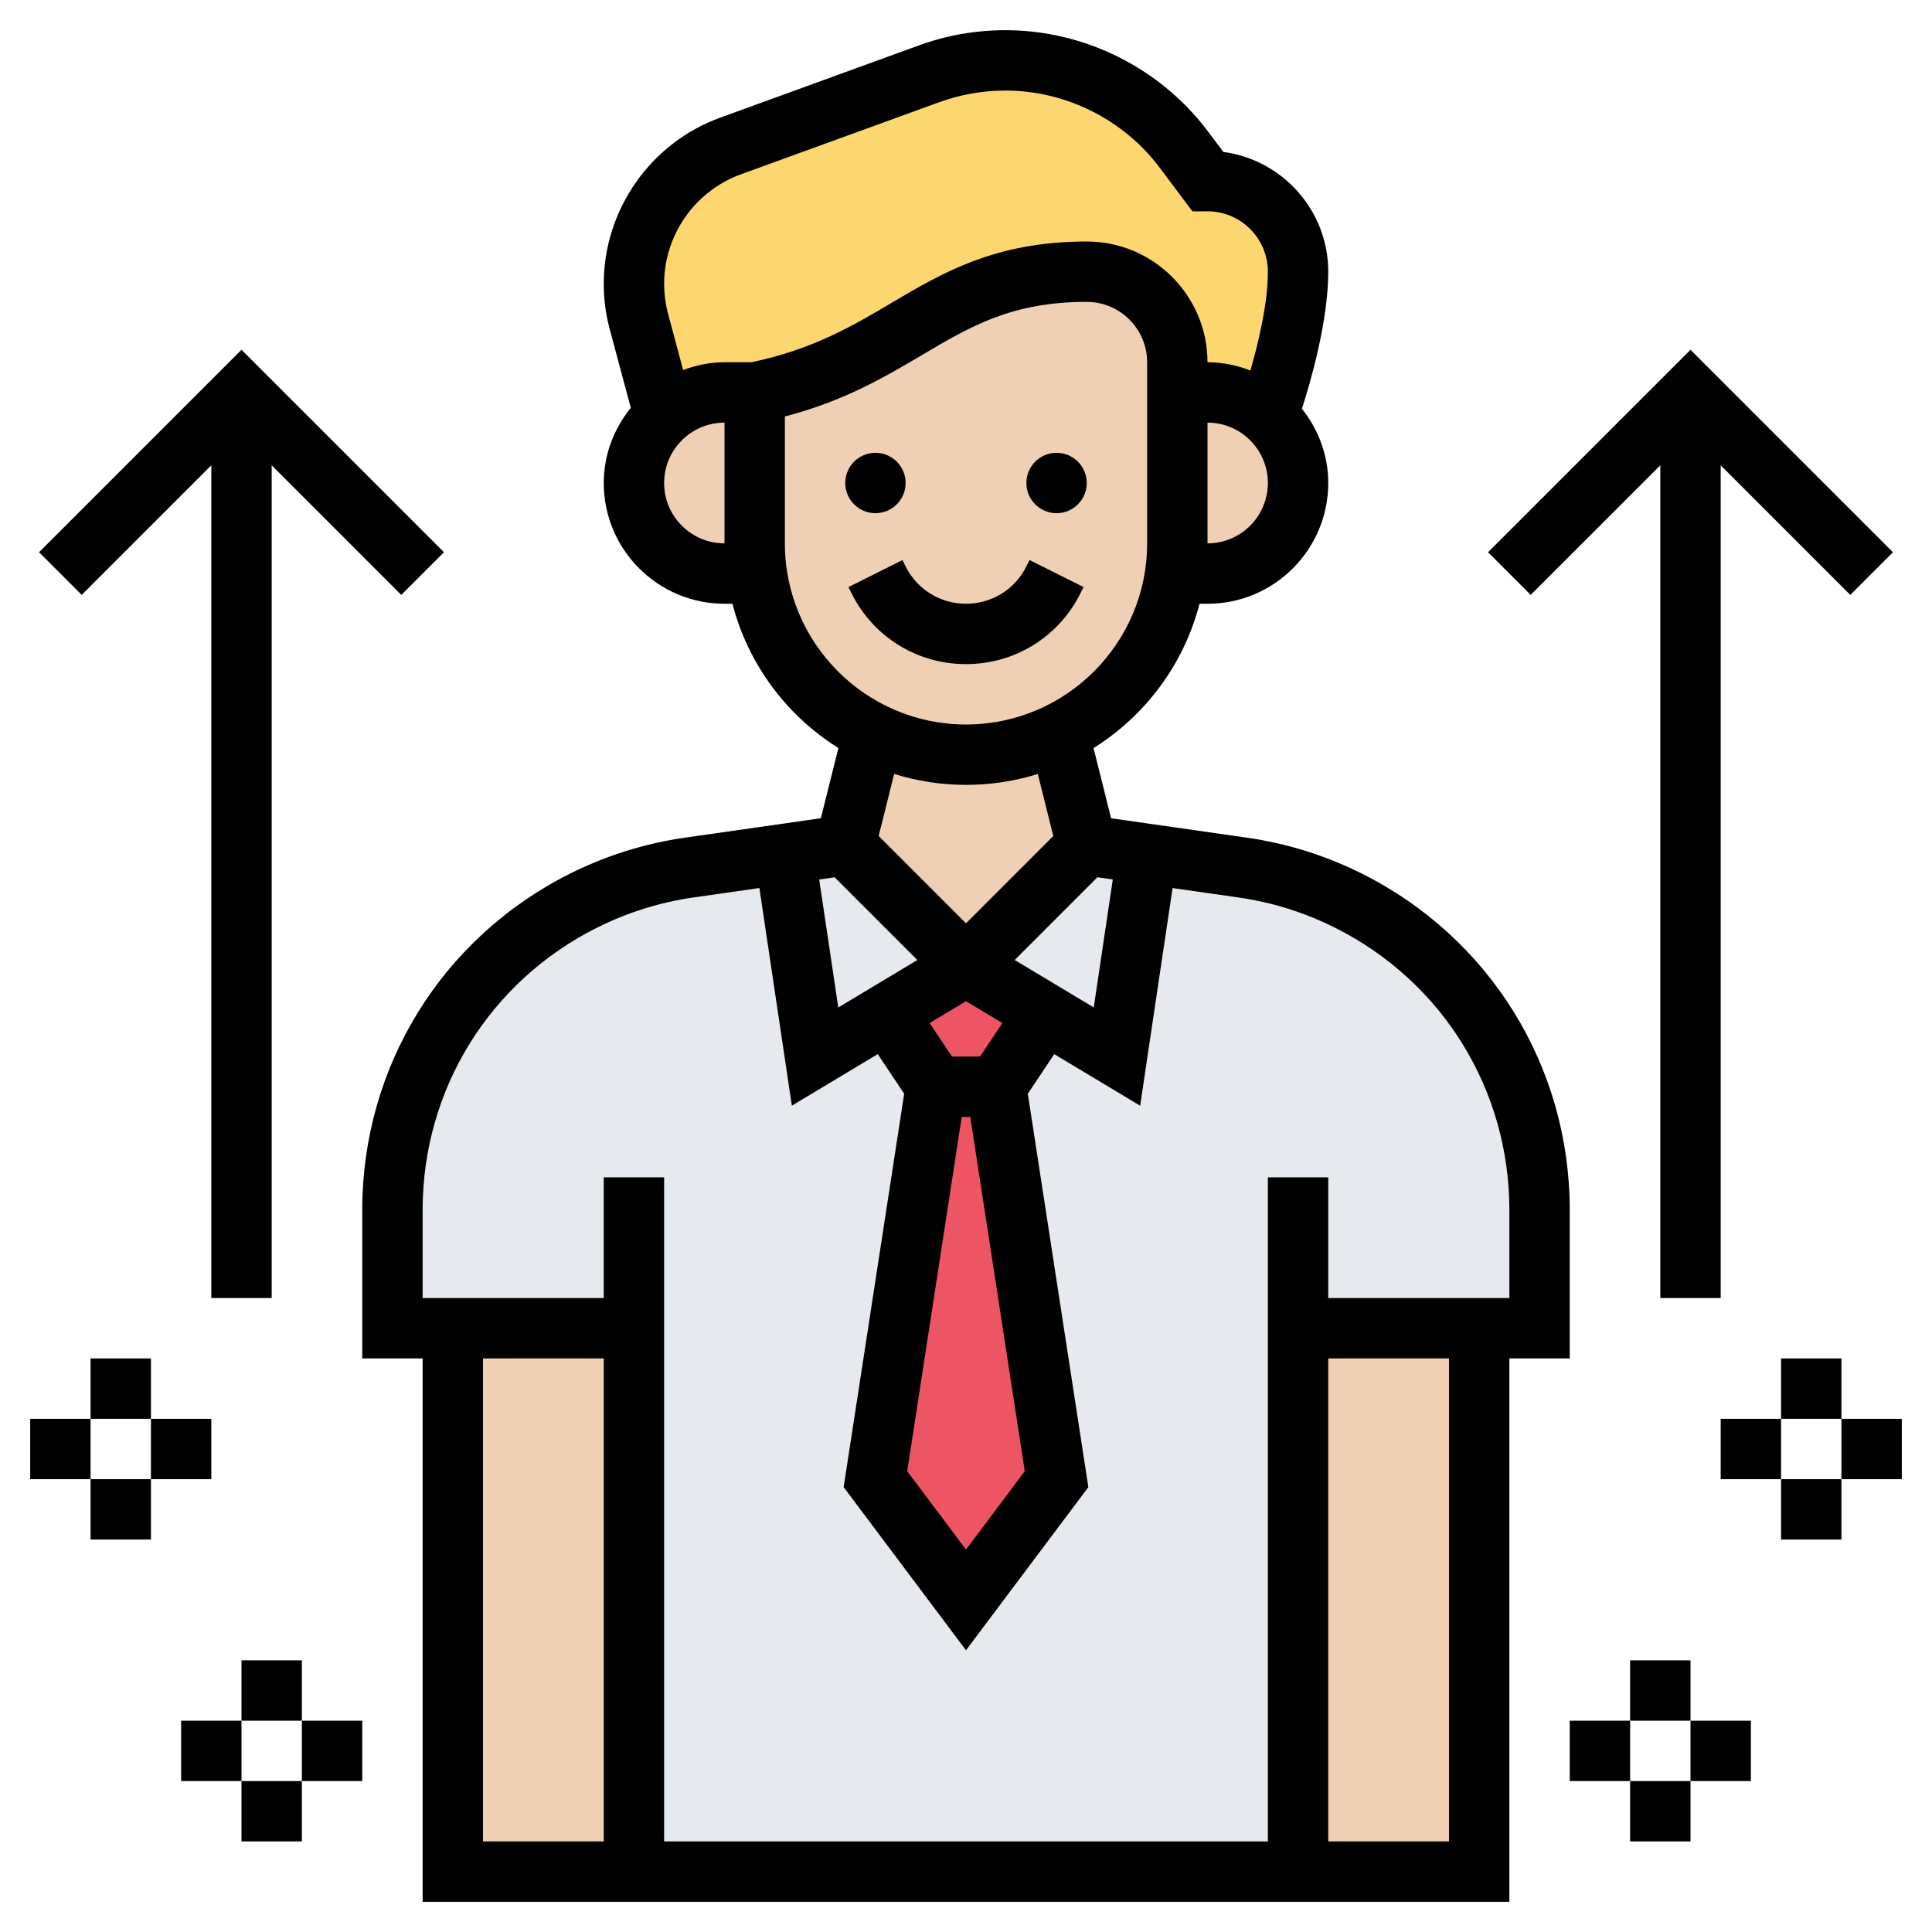 <svg id="_x33_0" enable-background="new 0 0 64 64" height="512" viewBox="0 0 64 64" width="512" xmlns="http://www.w3.org/2000/svg"><g><g><g><path d="m21 44h-6-2v-3.92c0-2.17.61-4.25 1.71-6.02 1.1-1.78 2.69-3.26 4.63-4.23 1.1-.55 2.28-.92 3.5-1.09l3.16-.45 1 6.71 2.38-1.43 1.62 2.43-2 13 3 4 3-4-2-13 1.62-2.43 2.38 1.43 1-6.71 3.16.45c1.22.17 2.4.54 3.5 1.09 1.94.97 3.53 2.45 4.63 4.23 1.1 1.77 1.71 3.85 1.71 6.02v3.92h-2-6v18h-22z" fill="#e6e9ed"/></g><g><path d="m33 36 2 13-3 4-3-4 2-13z" fill="#ed5565"/></g><g><path d="m32 32 2.62 1.57-1.62 2.43h-2l-1.62-2.43z" fill="#ed5565"/></g><g><path d="m28 28 4 4-2.62 1.57-2.38 1.43-1-6.71z" fill="#e6e9ed"/></g><g><path d="m34.62 33.57-2.62-1.57 4-4 2 .29-1 6.71z" fill="#e6e9ed"/></g><g><path d="m43 9c0 1-.25 2.2-.5 3.13-.25.94-.5 1.63-.5 1.63l-.01.01c-.53-.48-1.22-.77-1.99-.77h-1v-1c0-1.66-1.34-3-3-3-5 0-6 3-11 4h-1c-.77 0-1.47.29-2 .77l-.85-3.19c-.1-.39-.15-.78-.15-1.18 0-1.02.32-1.98.88-2.78s1.36-1.43 2.32-1.78l6.58-2.39c.81-.3 1.66-.45 2.52-.45 1.16 0 2.3.28 3.31.78 1.01.51 1.91 1.25 2.61 2.18l.78 1.04c.83 0 1.58.34 2.12.88s.88 1.29.88 2.12z" fill="#fcd770"/></g><g><path d="m15 44h6v18h-6z" fill="#f0d0b4"/></g><g><path d="m43 44h6v18h-6z" fill="#f0d0b4"/></g><g><path d="m38.92 19c.06-.33.08-.66.08-1v-5h1c.77 0 1.46.29 1.99.77.62.53 1.01 1.34 1.01 2.23 0 .83-.34 1.58-.88 2.12s-1.29.88-2.12.88h-1.07z" fill="#f0d0b4"/></g><g><path d="m35.07 24.29.93 3.71-4 4-4-4 .93-3.71c.92.46 1.96.71 3.07.71s2.15-.25 3.07-.71z" fill="#f0d0b4"/></g><g><path d="m39 13v5c0 .34-.02.67-.08 1-.21 1.54-.92 2.9-1.97 3.95-.55.55-1.18 1-1.88 1.34-.92.46-1.96.71-3.07.71s-2.15-.25-3.07-.71c-2.04-.99-3.53-2.95-3.85-5.29-.06-.33-.08-.66-.08-1v-5c5-1 6-4 11-4 1.66 0 3 1.34 3 3z" fill="#f0d0b4"/></g><g><path d="m25 18c0 .34.02.67.08 1h-.01-1.07c-.83 0-1.58-.34-2.12-.88s-.88-1.29-.88-2.12c0-.89.38-1.69 1-2.23.53-.48 1.23-.77 2-.77h1z" fill="#f0d0b4"/></g></g><g><path d="m7 15.414v27.586h2v-27.586l4.293 4.293 1.414-1.414-6.707-6.707-6.707 6.707 1.414 1.414z"/><path d="m59 45h2v2h-2z"/><path d="m57 47h2v2h-2z"/><path d="m55 15.414v27.586h2v-27.586l4.293 4.293 1.414-1.414-6.707-6.707-6.707 6.707 1.414 1.414z"/><circle cx="35" cy="16" r="1"/><circle cx="29" cy="16" r="1"/><path d="m35.789 19.658.105-.211-1.789-.895-.105.212c-.381.762-1.147 1.236-2 1.236s-1.619-.474-2-1.236l-.105-.211-1.789.895.105.211c.722 1.444 2.174 2.341 3.789 2.341s3.067-.897 3.789-2.342z"/><path d="m52 45v-4.916c0-4.751-2.64-9.021-6.889-11.146-1.203-.601-2.485-1.001-3.812-1.19l-4.492-.642-.582-2.325c1.715-1.073 2.991-2.773 3.511-4.78h.264c2.206 0 4-1.794 4-4 0-.933-.334-1.781-.871-2.462.306-.953.871-2.931.871-4.539 0-2.027-1.517-3.707-3.474-3.966l-.508-.676c-1.576-2.103-4.086-3.358-6.715-3.358-.981 0-1.947.17-2.869.506l-6.578 2.392c-2.306.837-3.856 3.05-3.856 5.504 0 .479.059.956.18 1.437l.716 2.67c-.552.685-.896 1.544-.896 2.491 0 2.206 1.794 4 4 4h.263c.519 2.007 1.796 3.708 3.511 4.78l-.582 2.325-4.491.642c-1.327.189-2.609.59-3.813 1.19-4.248 2.126-6.888 6.396-6.888 11.147v4.916h2v18h6 1 22 1 6v-18zm-15.137-15.867-.631 4.24-2.619-1.572 2.741-2.741zm-5.005 7.867h.284l1.805 11.736-1.947 2.597-1.947-2.597zm.607-2h-.93l-.74-1.111 1.205-.723 1.205.723zm7.535-17v-4c1.103 0 2 .897 2 2s-.897 2-2 2zm-15.461-12.224 6.578-2.392c.702-.254 1.438-.384 2.186-.384 2.002 0 3.915.956 5.116 2.558l1.081 1.442h.5c1.103 0 2 .897 2 2 0 1.045-.313 2.352-.578 3.273-.443-.17-.919-.273-1.422-.273 0-2.206-1.794-4-4-4-3.03 0-4.78 1.036-6.473 2.037-1.283.76-2.613 1.543-4.639 1.963h-.888c-.483 0-.941.099-1.37.257l-.515-1.92c-.076-.306-.115-.62-.115-.935 0-1.616 1.021-3.073 2.539-3.626zm-2.539 10.224c0-1.103.897-2 2-2v4c-1.103 0-2-.897-2-2zm4 2v-4.204c1.965-.51 3.327-1.316 4.546-2.037 1.595-.945 2.971-1.759 5.454-1.759 1.103 0 2 .897 2 2v6c0 3.309-2.691 6-6 6s-6-2.691-6-6zm6 8c.828 0 1.628-.127 2.379-.361l.513 2.055-2.892 2.892-2.893-2.893.513-2.055c.752.235 1.552.362 2.38.362zm-4.353 3.061 2.741 2.741-2.619 1.572-.632-4.24zm-11.647 31.939v-16h4v16zm26-22v22h-20v-22h-2v4h-6v-2.916c0-3.988 2.216-7.574 5.783-9.357 1.009-.504 2.086-.841 3.2-.999l2.173-.311 1.075 7.21 2.846-1.708.875 1.312-2.005 13.032 4.053 5.404 4.053-5.403-2.005-13.032.875-1.312 2.846 1.708 1.074-7.21 2.175.311c1.113.158 2.19.495 3.199.999 3.567 1.782 5.783 5.368 5.783 9.356v2.916h-6v-4zm6 22h-4v-16h4z"/><path d="m61 47h2v2h-2z"/><path d="m59 49h2v2h-2z"/><path d="m54 55h2v2h-2z"/><path d="m52 57h2v2h-2z"/><path d="m56 57h2v2h-2z"/><path d="m54 59h2v2h-2z"/><path d="m3 45h2v2h-2z"/><path d="m5 47h2v2h-2z"/><path d="m1 47h2v2h-2z"/><path d="m3 49h2v2h-2z"/><path d="m8 55h2v2h-2z"/><path d="m10 57h2v2h-2z"/><path d="m6 57h2v2h-2z"/><path d="m8 59h2v2h-2z"/></g></g></svg>